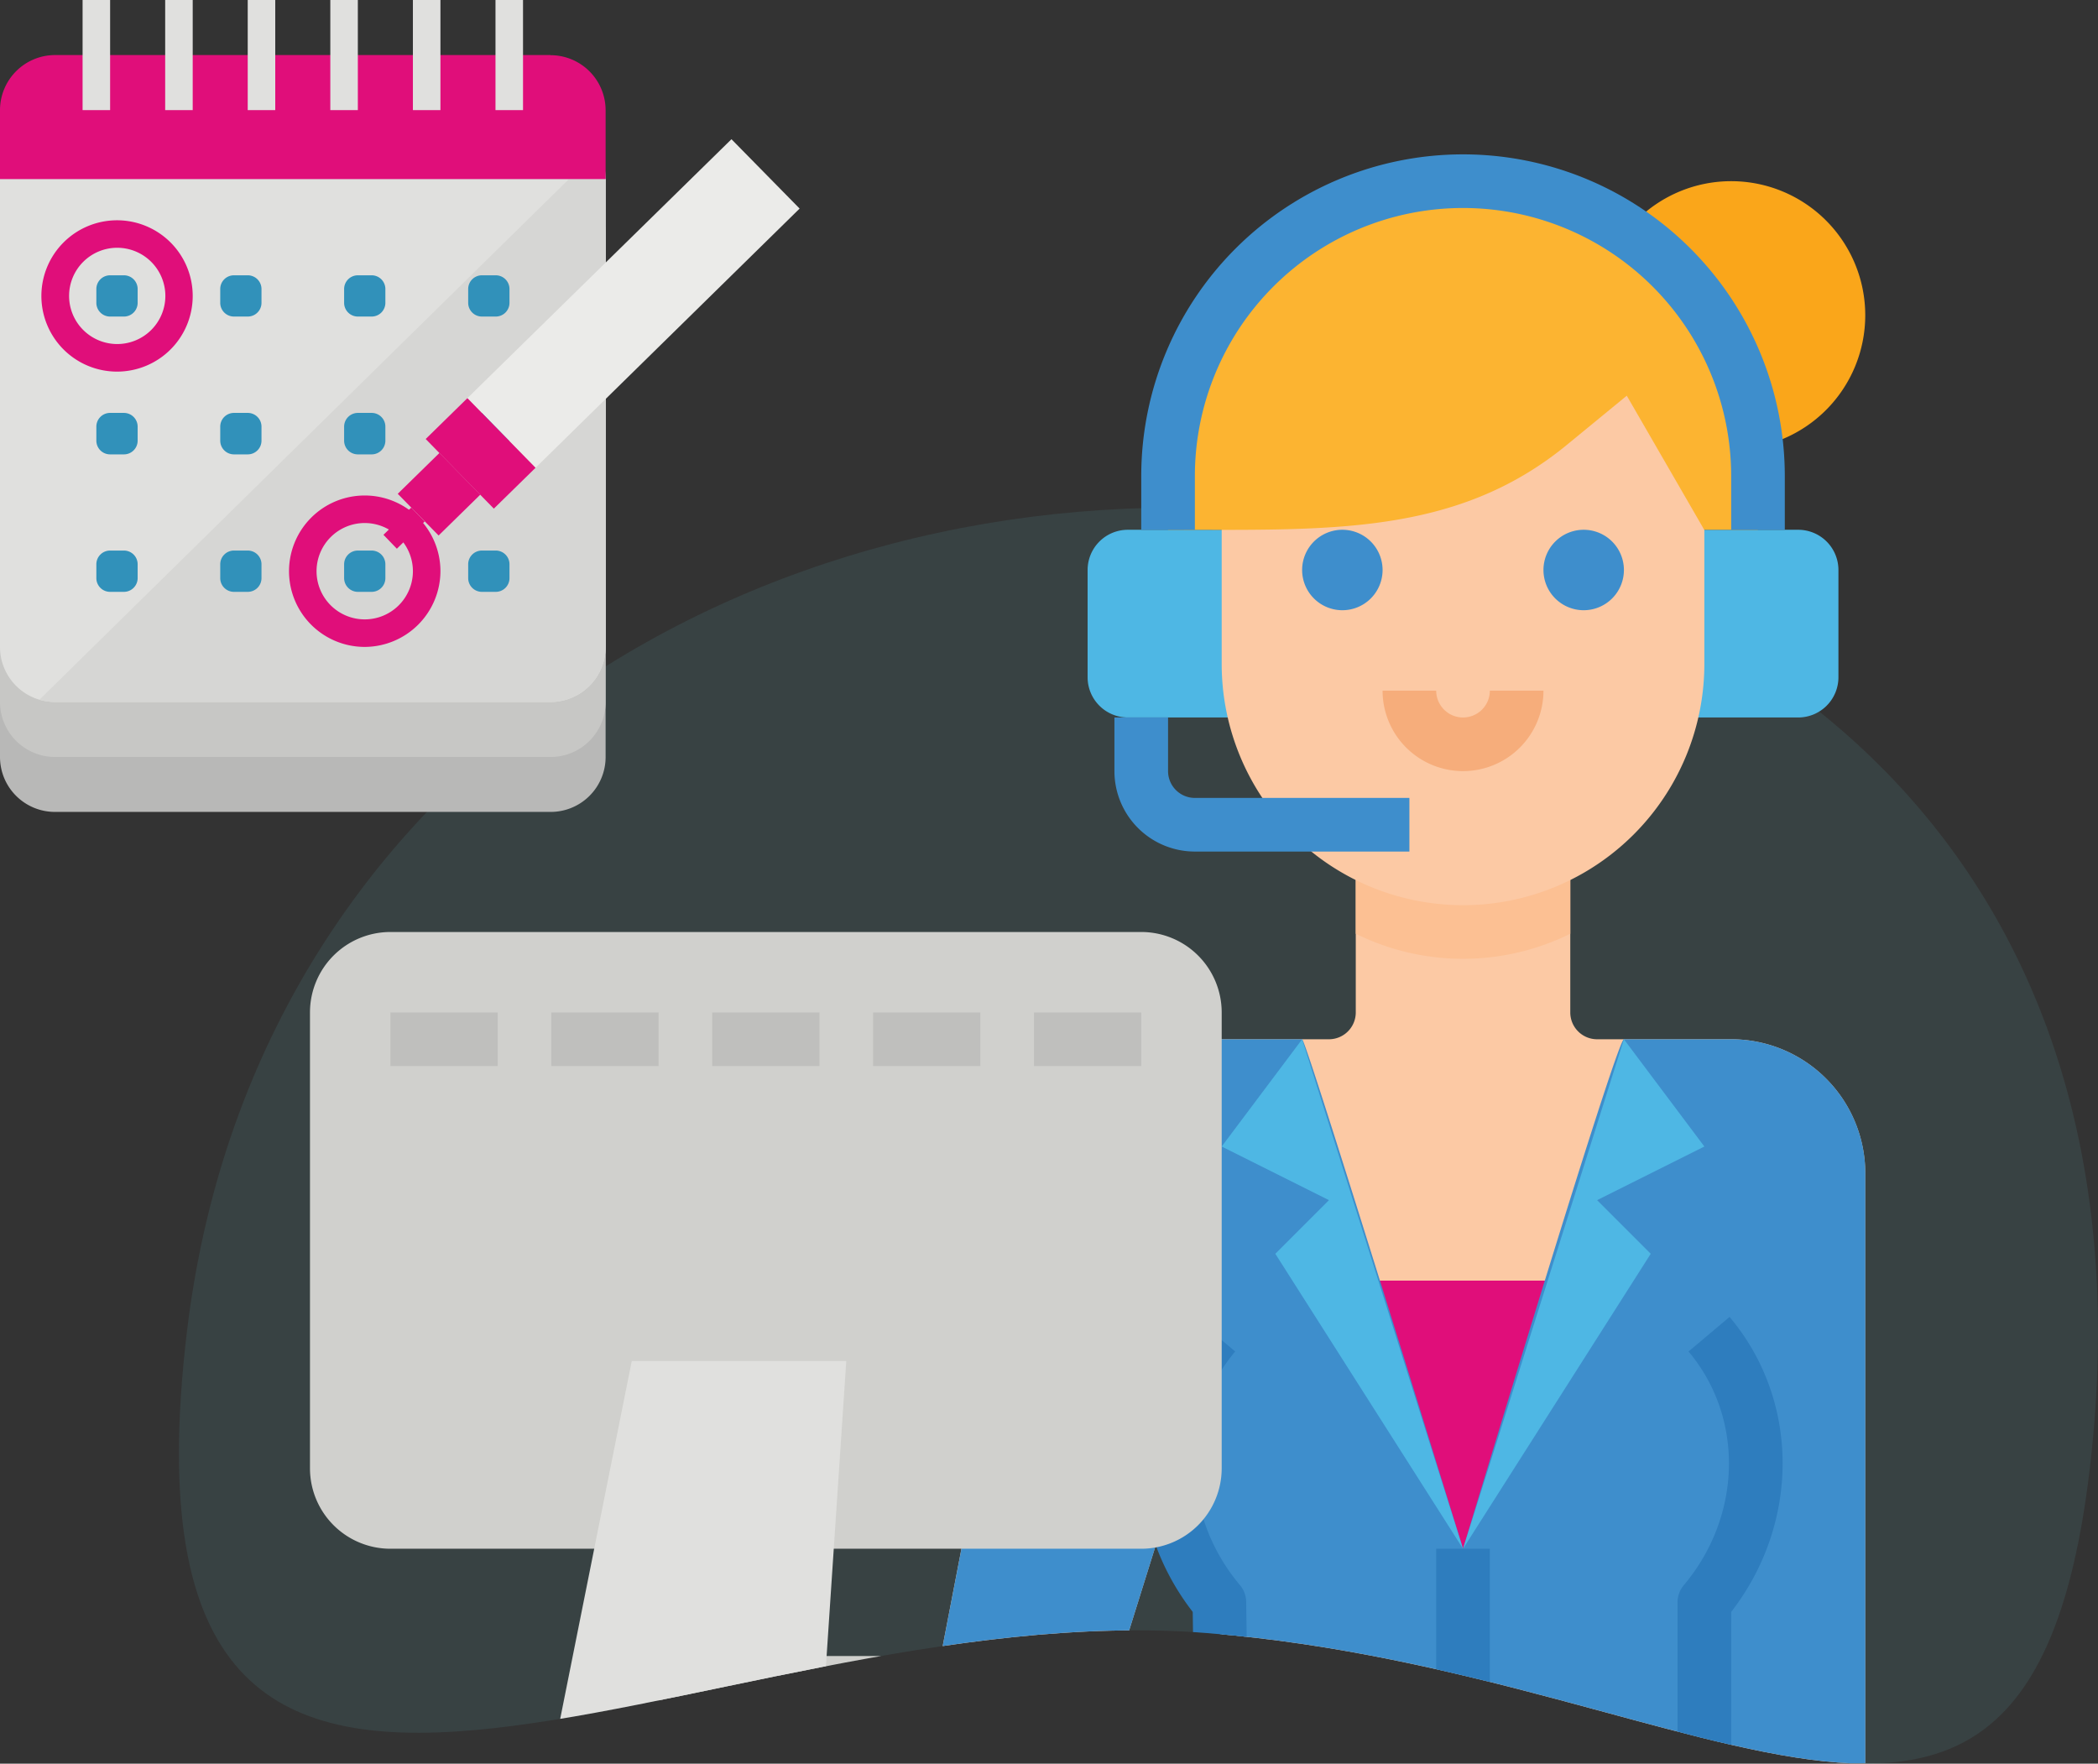 <svg xmlns="http://www.w3.org/2000/svg" viewBox="0 0 469.44 394.63"><rect x="0" y="0" width="469.44" height="394.63" fill="#333333" stroke="none"/><defs><clipPath id="clip-path" transform="translate(0 -63.33)"><path style="fill:none" d="M0 63.33h179.14v181.7H0z"/></clipPath><clipPath id="clip-path-2" transform="translate(0 -63.33)"><path d="M270.53 428.77c-114.87-9.35-247.19 89.5-228.76-67 10.87-92.33 74.76-153.5 153.55-175.6C223.52 178.23 350.38-2.44 380.65 0c71.8 5.86 33.64 213.92 64.68 266.51 18.63 31.55 27.34 71.13 23 118.26-11.5 125.75-82.93 53.35-197.8 44z" style="clip-rule:evenodd;fill:none"/></clipPath><style>.cls-7{fill:#e0e0de}.cls-9{fill:#e00e7a}.cls-13{fill:#4eb7e4}.cls-14{fill:#fcc9a4}.cls-16{fill:#3e8ecc}.cls-17{fill:#2e7dbe}.cls-18{fill:#d0d0cd}</style></defs><g id="Layer_2" data-name="Layer 2"><g id="Layer_1-2" data-name="Layer 1"><path d="M270.53 428.77c-114.87-9.35-247.19 89.5-228.76-67 14.76-125.37 127.28-193.3 242.12-184s196 81.31 184.46 207-82.95 53.35-197.82 44z" transform="translate(0 -63.33)" style="fill:#69cbda;fill-rule:evenodd;opacity:.1;isolation:isolate"/><path d="M12.32 103.37h110.87a12.29 12.29 0 0112.32 12.32v117A12.29 12.29 0 01123.19 245H12.32A12.29 12.29 0 010 232.71v-117a12.29 12.29 0 0112.32-12.32z" transform="translate(0 -63.33)" style="fill:#b8b8b7"/><g style="clip-path:url(#clip-path)"><path d="M123.19 232.71H12.32A12.32 12.32 0 010 220.4v-117C0 96.56 5.52 88 12.32 88h110.87c6.8 0 12.32 8.59 12.32 15.4v117a12.32 12.32 0 01-12.32 12.31z" transform="translate(0 -63.33)" style="fill:#c7c7c5"/><path class="cls-7" d="M135.51 103.37v104.71a12.33 12.33 0 01-12.32 12.32H12.32A12.31 12.31 0 010 208.08V103.37z" transform="translate(0 -63.33)"/></g><path d="M135.51 103.37v104.71a12.33 12.33 0 01-12.32 12.32H12.32a12.13 12.13 0 01-3.49-.51l118.5-116.52z" transform="translate(0 -63.33)" style="fill:#d6d6d4"/><path class="cls-9" d="M123.19 75.65H12.32A12.33 12.33 0 000 88v15.4h135.51V88a12.33 12.33 0 00-12.32-12.32z" transform="translate(0 -63.33)"/><path class="cls-7" d="M55.43 0h6.16v24.64h-6.16zm18.48 0h6.16v24.64h-6.16zM18.48 0h6.16v24.64h-6.16zm18.48 0h6.16v24.64h-6.16zm55.43 0h6.16v24.64h-6.16zm18.48 0h6.16v24.64h-6.16z"/><path d="M24.64 124.93h3.08A3.07 3.07 0 0130.8 128v3.08a3.07 3.07 0 01-3.08 3.08h-3.08a3.07 3.07 0 01-3.08-3.08V128a3.07 3.07 0 013.08-3.07zm27.71 0h3.08a3.07 3.07 0 013.08 3.07v3.08a3.07 3.07 0 01-3.08 3.08h-3.08a3.07 3.07 0 01-3.07-3.08V128a3.06 3.06 0 013.07-3.07zm27.72 0h3.08a3.07 3.07 0 013.08 3.07v3.08a3.07 3.07 0 01-3.08 3.08h-3.08a3.07 3.07 0 01-3.07-3.08V128a3.07 3.07 0 013.08-3.07zm27.72 0h3.08A3.07 3.07 0 01114 128v3.08a3.07 3.07 0 01-3.08 3.08h-3.08a3.07 3.07 0 01-3.08-3.08V128a3.07 3.07 0 013.08-3.07zm-83.15 30.79h3.08a3.08 3.08 0 013.08 3.08v3.08a3.07 3.07 0 01-3.08 3.12h-3.08a3.07 3.07 0 01-3.08-3.08v-3.12a3.07 3.07 0 013.08-3.08zm27.71 0h3.08a3.07 3.07 0 013.08 3.08v3.08a3.07 3.07 0 01-3.08 3.12h-3.08a3.07 3.07 0 01-3.07-3.08v-3.12a3.07 3.07 0 013.07-3.08zm27.72 0h3.08a3.07 3.07 0 013.08 3.08v3.08a3.07 3.07 0 01-3.08 3.12h-3.08a3.07 3.07 0 01-3.07-3.12v-3.08a3.08 3.08 0 013.08-3.08zm27.72 0h3.08a3.07 3.07 0 013.13 3.08v3.08a3.07 3.07 0 01-3.08 3.08h-3.08a3.07 3.07 0 01-3.08-3.08v-3.08a3.07 3.07 0 013.08-3.08zm-83.15 30.8h3.08a3.07 3.07 0 013.08 3.08v3.08a3.08 3.08 0 01-3.08 3.08h-3.08a3.07 3.07 0 01-3.08-3.08v-3.08a3.07 3.07 0 013.08-3.08zm27.71 0h3.08a3.07 3.07 0 013.08 3.08v3.08a3.07 3.07 0 01-3.08 3.08h-3.08a3.07 3.07 0 01-3.07-3.08v-3.08a3.07 3.07 0 013.07-3.08zm27.72 0h3.08a3.07 3.07 0 013.08 3.08v3.08a3.07 3.07 0 01-3.08 3.08h-3.08a3.08 3.08 0 01-3.07-3.08v-3.08a3.07 3.07 0 013.08-3.08zm27.72 0h3.08a3.07 3.07 0 013.13 3.08v3.08a3.07 3.07 0 01-3.08 3.08h-3.08a3.07 3.07 0 01-3.08-3.08v-3.08a3.07 3.07 0 013.08-3.08z" transform="translate(0 -63.33)" style="fill:#3191ba"/><path class="cls-9" d="M81.61 208.08a16.94 16.94 0 1116.94-16.94 17 17 0 01-16.94 16.94zm0-27.72a10.78 10.78 0 1010.78 10.78 10.79 10.79 0 00-10.78-10.78zm-55.43-33.88a16.93 16.93 0 1116.94-16.94 16.93 16.93 0 01-16.94 16.94zm0-27.71A10.77 10.77 0 1037 129.54a10.78 10.78 0 00-10.78-10.77z" transform="translate(0 -63.33)"/><path d="M104.59 152.41l59.08-57.93L178.92 110l-59.09 58z" transform="translate(0 -63.33)" style="fill:#ebebe9"/><path class="cls-9" d="M95.25 161.56l9.33-9.14L119.83 168l-9.33 9.14z" transform="translate(0 -63.33)"/><path class="cls-9" d="M89 173.82l9.33-9.14 9.14 9.33-9.33 9.14z" transform="translate(0 -63.33)"/><path class="cls-9" d="M85.8 183l6.22-6.1 3 3.11-6.22 6.1z" transform="translate(0 -63.33)"/><g style="clip-path:url(#clip-path-2)"><path class="cls-13" d="M402.36 223.87h-27v-42h27a9 9 0 019 9v24a9 9 0 01-9 9zm-150-42h27v42h-27a9 9 0 01-9-9v-24a9 9 0 019-9z" transform="translate(0 -63.33)"/><path class="cls-14" d="M417.36 325.87v132h-144v-96l-30 96h-37.48l26.59-138a30 30 0 0129.39-24h35.5a6 6 0 006-6v-42h48v42a6 6 0 006 6h30a30 30 0 0130 30z" transform="translate(0 -63.33)"/><path d="M351.36 247.87v24.39a54.14 54.14 0 01-48 0v-24.39z" transform="translate(0 -63.33)" style="fill:#fcc093"/><path class="cls-9" d="M297.36 286.54h60v66h-60z"/><path class="cls-16" d="M387.36 295.87h-24c-1.66 0-36 114-36 114s-35.08-114-36-114h-29.5a30 30 0 00-29.39 24l-26.59 138h37.48L262 398.3a48.75 48.75 0 0010.86 23.57l.52 36h144v-132a30 30 0 00-30-30z" transform="translate(0 -63.33)"/><path class="cls-13" d="M291.36 295.87l-18 24 24 12-12 12 42 66zm72 0l18 24-24 12 12 12-42 66z" transform="translate(0 -63.33)"/><path class="cls-17" d="M267.36 458l-.48-34c-15.45-19.89-15.43-47.32.33-66l9.17 7.73c-12.43 14.76-12 36.75 1.06 52.27a5.94 5.94 0 011.4 3.78l.52 36zm120-.13h-12v-36a6 6 0 011.41-3.86c13.05-15.52 13.49-37.51 1.05-52.27L387 358c15.75 18.68 15.78 46.09.37 66z" transform="translate(0 -63.33)"/><path class="cls-17" d="M321.36 346.54h12v48h-12z"/><path class="cls-18" d="M87.36 271.87h168a18 18 0 0118 18v102a18 18 0 01-18 18h-168a18 18 0 01-18-18v-102a18 18 0 0118-18z" transform="translate(0 -63.33)"/><path class="cls-18" d="M147.36 370.54h72v24h-72z"/><path class="cls-7" d="M183.36 457.87h-60l18-90h48z" transform="translate(0 -63.33)"/><path d="M87.36 226.54h24v12h-24zm36 0h24v12h-24zm36 0h24v12h-24zm36 0h24v12h-24zm36 0h24v12h-24z" style="fill:#bfbfbd"/><path d="M417.36 133.87a30 30 0 11-30-30 30 30 0 0130 30z" transform="translate(0 -63.33)" style="fill:#faa61a"/><path class="cls-14" d="M327.36 265.87a54 54 0 01-54-54v-42a48 48 0 0148-48h12a48 48 0 0148 48v42a54 54 0 01-54 54z" transform="translate(0 -63.33)"/><path class="cls-16" d="M309.36 190.87a9 9 0 11-9-9 9 9 0 019 9zm54 0a9 9 0 11-9-9 9 9 0 019 9z" transform="translate(0 -63.33)"/><path d="M261.36 169.87v12c36 0 64.32 1.37 89.09-18.88L364 151.87l17.33 30h12v-12a66 66 0 00-132 0z" transform="translate(0 -63.33)" style="fill:#fcb431"/><path d="M327.36 235.87a18 18 0 01-18-18h12a6 6 0 0012 0h12a18 18 0 01-18 18z" transform="translate(0 -63.33)" style="fill:#f6ad7b"/><path class="cls-16" d="M315.36 253.87h-48a18 18 0 01-18-18v-12h12v12a6 6 0 006 6h48zm84-72h-12v-12a60 60 0 00-120 0v12h-12v-12a72 72 0 01144 0z" transform="translate(0 -63.33)"/></g></g></g></svg>